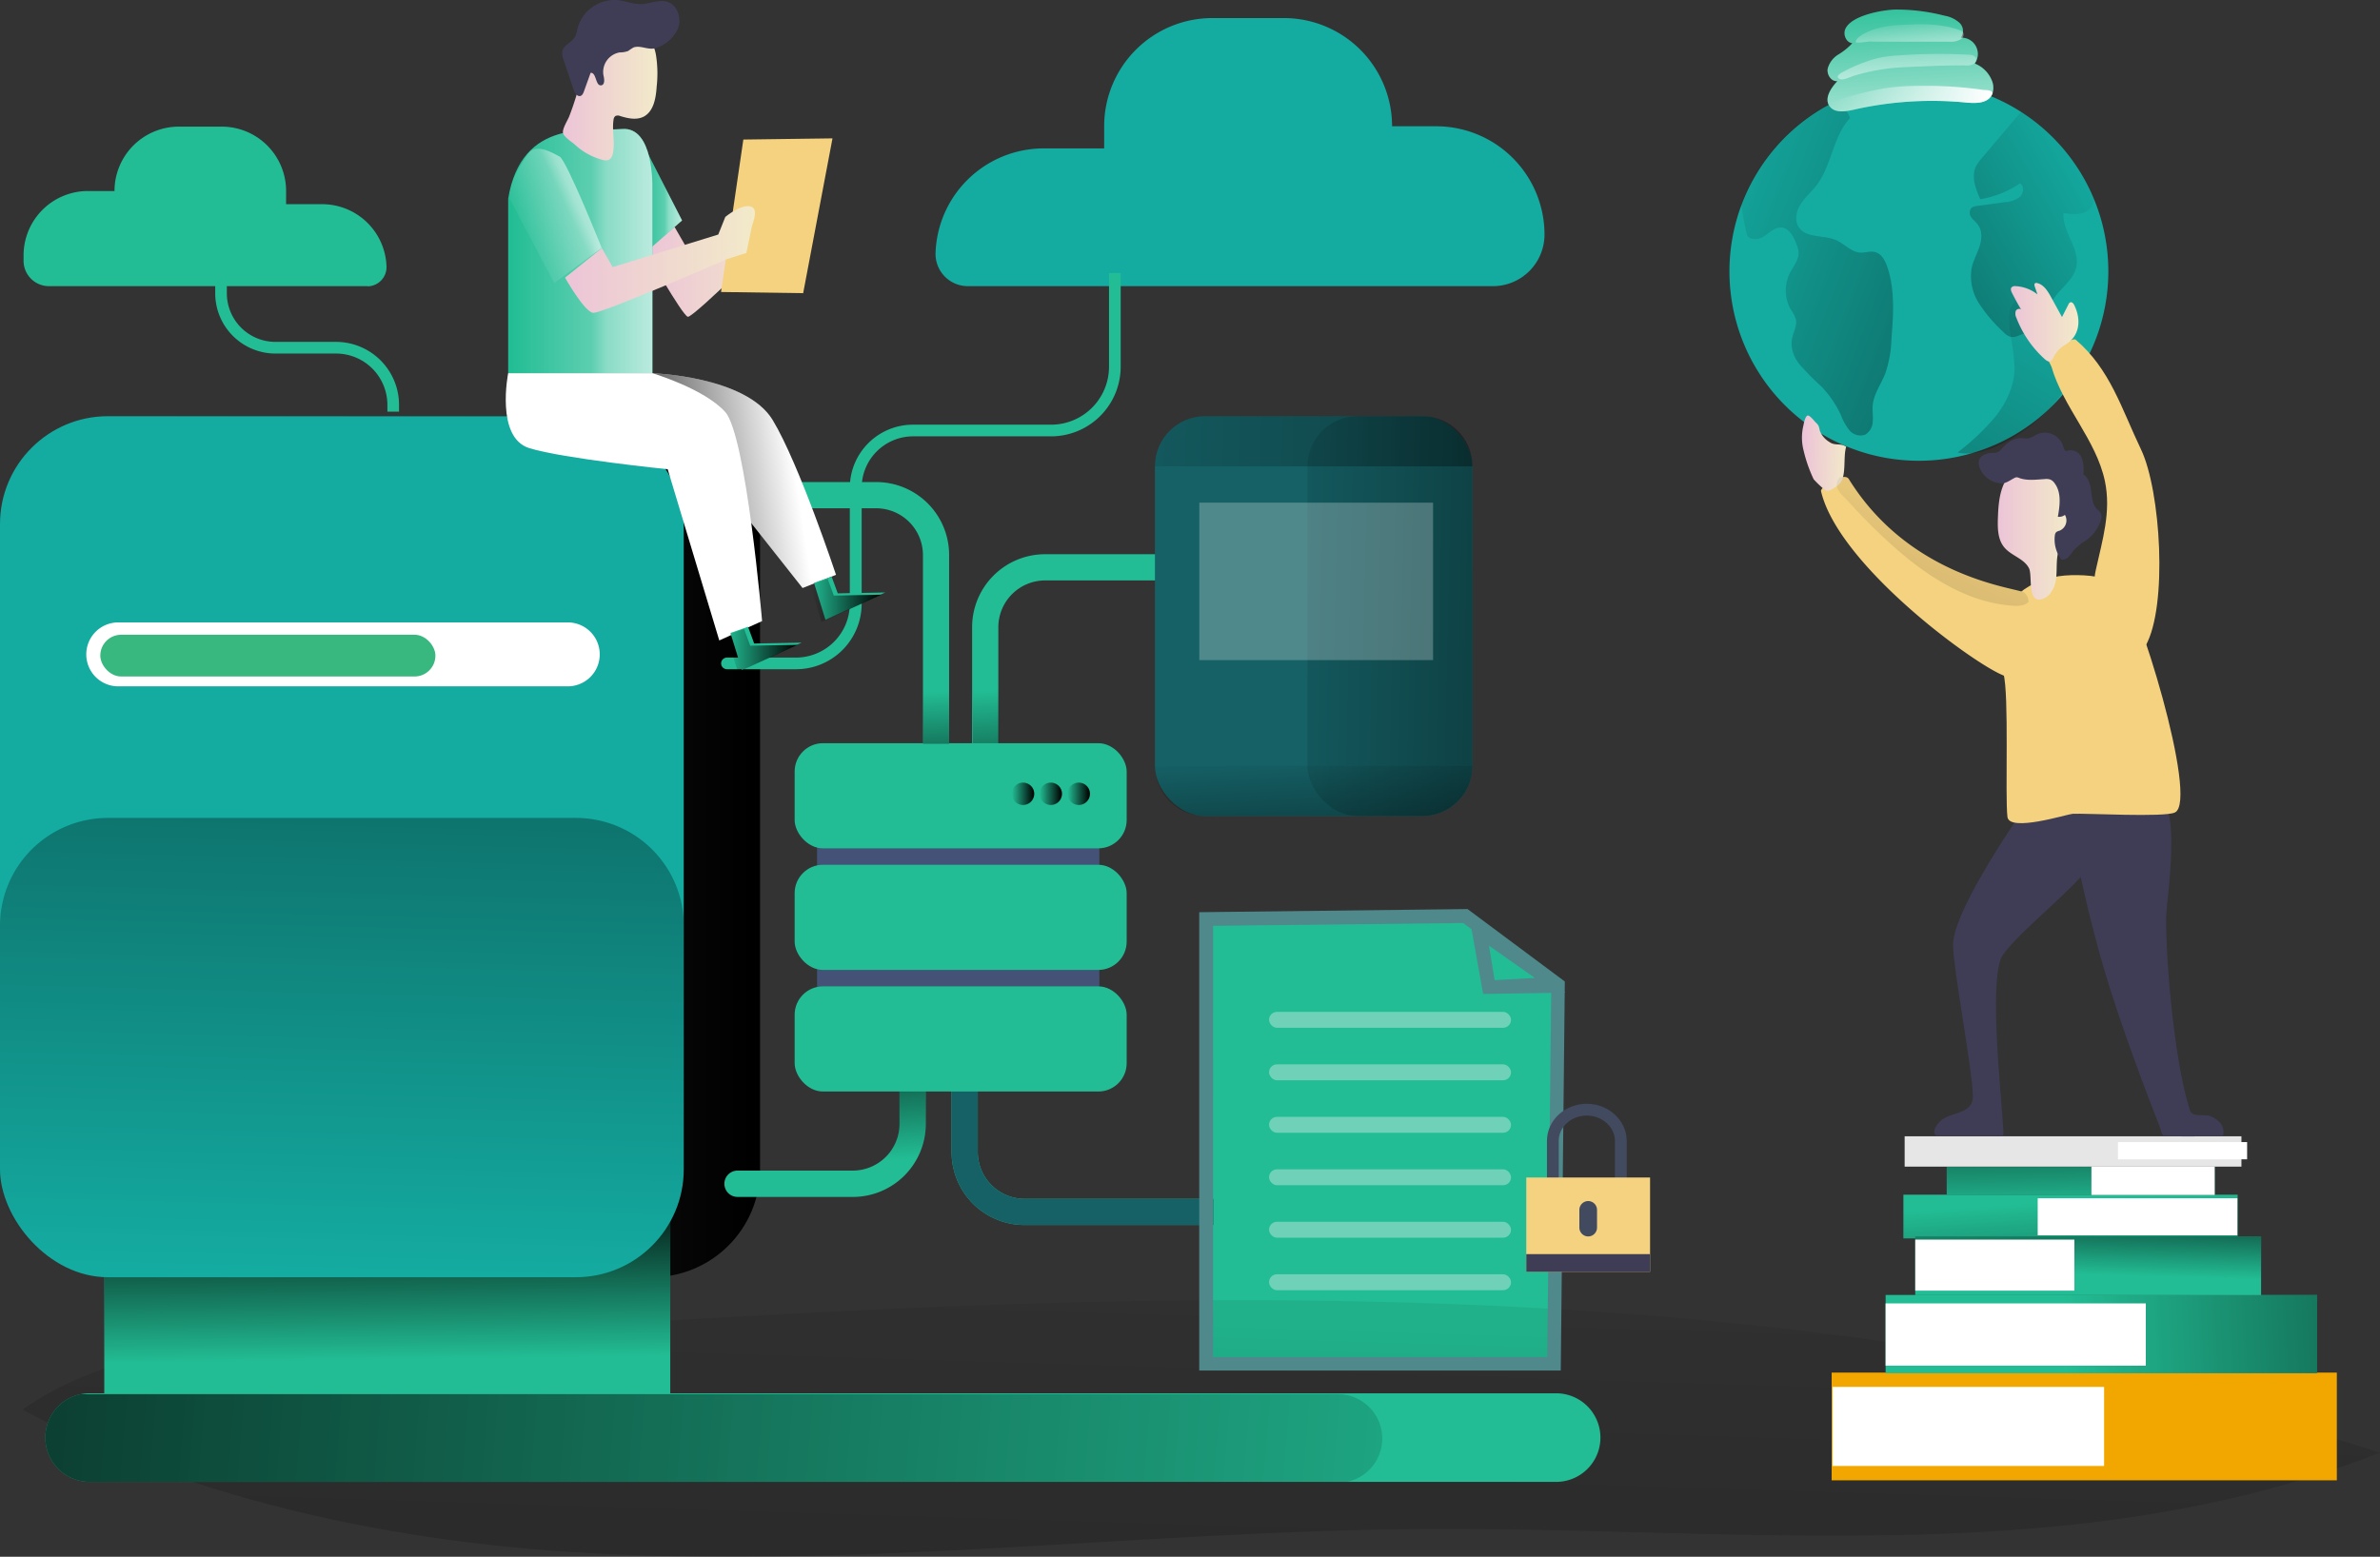 <svg xmlns="http://www.w3.org/2000/svg" xmlns:xlink="http://www.w3.org/1999/xlink" viewBox="0 0 628.15 411"><rect x="0" y="0" width="628.15" height="411" fill="#333333" stroke="none"/><defs><style>.cls-1{fill:#22bd94;}.cls-2{fill:url(#linear-gradient);}.cls-3{fill:url(#linear-gradient-2);}.cls-27,.cls-30,.cls-4{opacity:0.69;}.cls-25,.cls-27,.cls-30,.cls-4{isolation:isolate;}.cls-4{fill:url(#linear-gradient-3);}.cls-5{fill:#f4d280;}.cls-6{fill:url(#linear-gradient-4);}.cls-7{fill:url(#linear-gradient-5);}.cls-8{fill:url(#linear-gradient-6);}.cls-9{fill:#156166;}.cls-10{fill:url(#linear-gradient-7);}.cls-11{fill:#14aba1;}.cls-12{fill:url(#linear-gradient-8);}.cls-13{fill:#435276;}.cls-14{fill:url(#linear-gradient-9);}.cls-15{fill:url(#linear-gradient-10);}.cls-16{fill:url(#linear-gradient-11);}.cls-17{fill:url(#linear-gradient-12);}.cls-18,.cls-25{fill:#fff;}.cls-19{fill:#38b87e;}.cls-20{fill:url(#linear-gradient-13);}.cls-21{fill:url(#linear-gradient-14);}.cls-22{fill:url(#linear-gradient-15);}.cls-23{fill:#4f898c;}.cls-24{fill:#f8f8f8;opacity:0.36;}.cls-25{opacity:0.25;}.cls-26{fill:url(#linear-gradient-16);}.cls-27{fill:url(#linear-gradient-17);}.cls-28{fill:url(#linear-gradient-18);}.cls-29{fill:url(#linear-gradient-19);}.cls-30{fill:url(#linear-gradient-20);}.cls-31{fill:url(#linear-gradient-21);}.cls-32{fill:#3f3d56;}.cls-33{fill:url(#linear-gradient-22);}.cls-34{fill:url(#linear-gradient-23);}.cls-35{fill:url(#linear-gradient-24);}.cls-36{fill:url(#linear-gradient-25);}.cls-37{fill:#e6e6e6;}.cls-38{fill:url(#linear-gradient-26);}.cls-39{fill:url(#linear-gradient-27);}.cls-40{fill:url(#linear-gradient-28);}.cls-41{fill:url(#linear-gradient-29);}.cls-42{fill:url(#linear-gradient-30);}.cls-43{fill:url(#linear-gradient-31);}.cls-44{fill:url(#linear-gradient-32);}.cls-45,.cls-53{fill:none;}.cls-46{fill:url(#linear-gradient-33);}.cls-47{fill:url(#linear-gradient-34);}.cls-48{fill:url(#linear-gradient-35);}.cls-49{fill:#f2a700;}.cls-50{fill:url(#linear-gradient-36);}.cls-51{fill:url(#linear-gradient-37);}.cls-52{fill:url(#linear-gradient-38);}.cls-53{stroke:#424a60;stroke-linecap:round;stroke-miterlimit:10;stroke-width:3.11px;}.cls-54{fill:#424a60;}</style><linearGradient id="linear-gradient" x1="252.11" y1="9137.85" x2="277.61" y2="8429.84" gradientTransform="matrix(1.11, 0.07, 0.07, -1, -556.1, 9420.82)" gradientUnits="userSpaceOnUse"><stop offset="0" stop-opacity="0"/><stop offset="0.99"/></linearGradient><linearGradient id="linear-gradient-2" x1="214.97" y1="10224.72" x2="253.05" y2="10224.72" gradientTransform="matrix(1, 0, 0, -1, -44.82, 10294.07)" gradientUnits="userSpaceOnUse"><stop offset="0" stop-color="#ecc4d7"/><stop offset="0.42" stop-color="#efd4d1"/><stop offset="1" stop-color="#f2eac9"/></linearGradient><linearGradient id="linear-gradient-3" x1="169.1" y1="10247.74" x2="180.01" y2="10247.74" gradientTransform="matrix(1, 0, 0, -1, 0, 10299.44)" gradientUnits="userSpaceOnUse"><stop offset="0.02" stop-color="#fff" stop-opacity="0"/><stop offset="0.58" stop-color="#fff" stop-opacity="0.39"/><stop offset="0.68" stop-color="#fff" stop-opacity="0.68"/><stop offset="1" stop-color="#fff"/></linearGradient><linearGradient id="linear-gradient-4" x1="327.35" y1="10112.78" x2="329.2" y2="10069.13" gradientTransform="matrix(1, 0, 0, -1, -44.82, 10294.07)" xlink:href="#linear-gradient"/><linearGradient id="linear-gradient-5" x1="20.14" y1="10075.91" x2="200.6" y2="10075.91" gradientTransform="matrix(1, 0, 0, -1, 0, 10299.44)" xlink:href="#linear-gradient"/><linearGradient id="linear-gradient-6" x1="263.76" y1="9986.83" x2="260.97" y2="10031.41" gradientTransform="matrix(1, 0, 0, -1, -44.82, 10294.07)" xlink:href="#linear-gradient"/><linearGradient id="linear-gradient-7" x1="102.46" y1="9940.53" x2="101.82" y2="9986.9" gradientTransform="matrix(1, 0, 0, -1, 0, 10299.44)" xlink:href="#linear-gradient"/><linearGradient id="linear-gradient-8" x1="133.53" y1="9958.74" x2="143.35" y2="10338.78" gradientTransform="matrix(1, 0, 0, -1, -44.82, 10294.07)" xlink:href="#linear-gradient"/><linearGradient id="linear-gradient-9" x1="267.08" y1="10110.63" x2="268.47" y2="10072.09" gradientTransform="matrix(1, 0, 0, -1, -44.82, 10294.07)" xlink:href="#linear-gradient"/><linearGradient id="linear-gradient-10" x1="281.77" y1="10089.88" x2="287.66" y2="10089.88" gradientTransform="matrix(1, 0, 0, -1, 0, 10299.44)" xlink:href="#linear-gradient"/><linearGradient id="linear-gradient-11" x1="274.39" y1="10089.88" x2="280.27" y2="10089.88" gradientTransform="matrix(1, 0, 0, -1, 0, 10299.44)" xlink:href="#linear-gradient"/><linearGradient id="linear-gradient-12" x1="267.09" y1="10089.88" x2="272.98" y2="10089.88" gradientTransform="matrix(1, 0, 0, -1, 0, 10299.44)" xlink:href="#linear-gradient"/><linearGradient id="linear-gradient-13" x1="326.71" y1="10137.66" x2="523.7" y2="10133.34" gradientTransform="matrix(1, 0, 0, -1, 0, 10299.44)" xlink:href="#linear-gradient"/><linearGradient id="linear-gradient-14" x1="317.37" y1="10179.07" x2="681.99" y2="10171.05" gradientTransform="matrix(1, 0, 0, -1, -44.82, 10294.07)" xlink:href="#linear-gradient"/><linearGradient id="linear-gradient-15" x1="391.4" y1="10094.9" x2="394.42" y2="10033.41" gradientTransform="matrix(1, 0, 0, -1, -44.82, 10294.07)" xlink:href="#linear-gradient"/><linearGradient id="linear-gradient-16" x1="496.73" y1="9892.88" x2="-167.65" y2="9947.18" gradientTransform="matrix(1, 0, 0, -1, -44.82, 10294.07)" gradientUnits="userSpaceOnUse"><stop offset="0" stop-opacity="0"/><stop offset="0.41" stop-opacity="0.41"/><stop offset="0.99"/></linearGradient><linearGradient id="linear-gradient-17" x1="178.94" y1="10227.76" x2="217.02" y2="10227.76" gradientTransform="matrix(1, 0, 0, -1, -44.82, 10294.07)" xlink:href="#linear-gradient-3"/><linearGradient id="linear-gradient-18" x1="254.69" y1="10169.91" x2="198.27" y2="10161.32" gradientTransform="matrix(1, 0, 0, -1, -44.82, 10294.07)" xlink:href="#linear-gradient"/><linearGradient id="linear-gradient-19" x1="193.43" y1="10269.51" x2="218.34" y2="10269.51" xlink:href="#linear-gradient-2"/><linearGradient id="linear-gradient-20" x1="179.41" y1="10232.77" x2="204.79" y2="10244.69" gradientTransform="matrix(1, 0, 0, -1, -44.82, 10294.07)" xlink:href="#linear-gradient-3"/><linearGradient id="linear-gradient-21" x1="193.95" y1="10225.57" x2="244.04" y2="10225.57" xlink:href="#linear-gradient-2"/><linearGradient id="linear-gradient-22" x1="191.74" y1="10127.7" x2="210.54" y2="10127.7" gradientTransform="matrix(1, 0, 0, -1, 0, 10299.44)" xlink:href="#linear-gradient"/><linearGradient id="linear-gradient-23" x1="213.8" y1="10140.93" x2="232.61" y2="10140.93" gradientTransform="matrix(1, 0, 0, -1, 0, 10299.44)" xlink:href="#linear-gradient"/><linearGradient id="linear-gradient-24" x1="801.49" y1="9980.24" x2="805.18" y2="9923.92" gradientTransform="matrix(1, 0, 0, -1, -255.29, 10297.24)" xlink:href="#linear-gradient"/><linearGradient id="linear-gradient-25" x1="804.63" y1="9977.61" x2="803.75" y2="10018.27" gradientTransform="matrix(1, 0, 0, -1, -255.3, 10297.23)" xlink:href="#linear-gradient"/><linearGradient id="linear-gradient-26" x1="555.68" y1="10156.94" x2="574.54" y2="10156.94" gradientTransform="matrix(1, 0, 0, -1, -28.46, 10297.23)" xlink:href="#linear-gradient-2"/><linearGradient id="linear-gradient-27" x1="575.67" y1="10220.79" x2="445.26" y2="10003.35" gradientTransform="matrix(1, 0, 0, -1, -28.46, 10297.23)" xlink:href="#linear-gradient"/><linearGradient id="linear-gradient-28" x1="472.81" y1="10242.98" x2="692.29" y2="10159.73" gradientTransform="matrix(1, 0, 0, -1, -28.46, 10297.23)" xlink:href="#linear-gradient"/><linearGradient id="linear-gradient-29" x1="531.26" y1="10299.51" x2="534.17" y2="10243.63" gradientTransform="matrix(1, 0, 0, -1, -28.46, 10297.23)" gradientUnits="userSpaceOnUse"><stop offset="0" stop-color="#fff" stop-opacity="0"/><stop offset="0.99" stop-color="#fff"/></linearGradient><linearGradient id="linear-gradient-30" x1="583.59" y1="10250.23" x2="430.76" y2="10164.36" gradientTransform="matrix(1, 0, 0, -1, -28.46, 10297.23)" xlink:href="#linear-gradient"/><linearGradient id="linear-gradient-31" x1="802.33" y1="9097.86" x2="811.8" y2="9097.86" gradientTransform="matrix(1.24, -0.03, 0.03, -1.3, -791.93, 11971.02)" xlink:href="#linear-gradient-2"/><linearGradient id="linear-gradient-32" x1="559.2" y1="10212.17" x2="577.02" y2="10212.17" gradientTransform="matrix(1, 0, 0, -1, -28.46, 10297.23)" xlink:href="#linear-gradient-2"/><linearGradient id="linear-gradient-33" x1="511.48" y1="10271.24" x2="554.38" y2="10271.24" xlink:href="#linear-gradient-29"/><linearGradient id="linear-gradient-34" x1="531.72" y1="10293.9" x2="533.95" y2="10273.23" xlink:href="#linear-gradient-29"/><linearGradient id="linear-gradient-35" x1="531.38" y1="10293.06" x2="532.4" y2="10256.52" xlink:href="#linear-gradient-29"/><linearGradient id="linear-gradient-36" x1="4823.32" y1="9944.59" x2="4638.77" y2="9953.04" gradientTransform="translate(5368.26 10297.23) rotate(180)" xlink:href="#linear-gradient"/><linearGradient id="linear-gradient-37" x1="4817.19" y1="9960.78" x2="4816.42" y2="9987.56" gradientTransform="translate(5368.26 10297.23) rotate(180)" xlink:href="#linear-gradient"/><linearGradient id="linear-gradient-38" x1="547.12" y1="10174.52" x2="431.27" y2="9897.99" gradientTransform="matrix(1, 0, 0, -1, -28.46, 10297.23)" xlink:href="#linear-gradient"/></defs><title>system_2</title><g id="Layer_2" data-name="Layer 2"><g id="Layer_2-2" data-name="Layer 2"><polygon id="listek" class="cls-1" points="409.75 360.39 316.97 360.39 316.97 241.79 385.83 240.98 410.81 259.74 409.75 360.39"/><path class="cls-2" d="M628.15,383.51c-27.33,10.79-57.36,16.89-87.07,19.6-55.05,5.12-110.67.15-166.06.57-75.12.53-150.1,10.94-225.1,6-49.86-3.26-101.11-14.61-144-37.51,34.19-24.26,90.86-18.45,131.2-21.08,62.27-4,124.66-7.67,187.18-7.82C426.92,343.05,531.05,352.43,628.15,383.51Z"/><path class="cls-3" d="M178,59.85l3.46,6,24.26-10.8,2.47,3.83S183,84,181.53,83.63s-11.38-17.87-11.38-17.87Z"/><polygon class="cls-1" points="169.1 36.84 180.01 58.2 170.5 66.56 169.1 36.84"/><polygon class="cls-4" points="169.1 36.84 180.01 58.2 170.5 66.56 169.1 36.84"/><polygon class="cls-5" points="190.3 77.09 196.19 36.84 219.72 36.53 211.98 77.4 190.3 77.09"/><path class="cls-1" d="M256.57,215.41h6.92V165.6a12.36,12.36,0,0,1,12.36-12.36h32.28v-6.92H275.82a19.26,19.26,0,0,0-19.25,19.25Z"/><path class="cls-6" d="M256.73,215.41h6.91V165.6A12.36,12.36,0,0,1,276,153.24h32.28v-6.92H276a19.27,19.27,0,0,0-19.24,19.25Z"/><rect class="cls-7" x="20.14" y="109.88" width="180.46" height="227.31" rx="28.48"/><path class="cls-1" d="M191.19,312.51h0a3.47,3.47,0,0,1,3.46-3.46h30.44a12.36,12.36,0,0,0,12.32-12.36V264.45h6.93v32.27A19.25,19.25,0,0,1,225.09,316h-30.4a3.47,3.47,0,0,1-3.5-3.43Z"/><path class="cls-1" d="M320.23,323.41V316.5h-49.8a12.37,12.37,0,0,1-12.37-12.37V271.89h-6.91v32.27a19.26,19.26,0,0,0,19.25,19.25Z"/><path class="cls-8" d="M191.19,312.51h0a3.47,3.47,0,0,1,3.46-3.46h30.44a12.36,12.36,0,0,0,12.32-12.36V264.45h6.93v32.27A19.25,19.25,0,0,1,225.09,316h-30.4a3.47,3.47,0,0,1-3.5-3.43Z"/><path class="cls-9" d="M320.23,323.41V316.5h-49.8a12.37,12.37,0,0,1-12.37-12.37V271.89h-6.91v32.27a19.26,19.26,0,0,0,19.25,19.25Z"/><path class="cls-1" d="M422.4,379.51a11.69,11.69,0,0,1-11.67,11.72H23.63a11.7,11.7,0,0,1-2.32-23.16,12.85,12.85,0,0,1,2.32-.23H410.7A11.7,11.7,0,0,1,422.4,379.51Z"/><rect class="cls-1" x="27.52" y="322.35" width="149.38" height="50.65"/><rect class="cls-10" x="27.52" y="322.35" width="149.38" height="37.14"/><rect class="cls-11" y="109.88" width="180.46" height="227.32" rx="28.48"/><path class="cls-12" d="M180.46,244.44v64.3A28.48,28.48,0,0,1,152,337.22H28.48A28.49,28.49,0,0,1,0,308.72H0V244.42a28.48,28.48,0,0,1,28.48-28.48H152a28.48,28.48,0,0,1,28.48,28.48Z"/><rect class="cls-13" x="215.65" y="206.19" width="74.5" height="70.27"/><rect class="cls-1" x="209.73" y="196.21" width="87.63" height="27.76" rx="7.48"/><rect class="cls-1" x="209.73" y="228.31" width="87.63" height="27.76" rx="7.48"/><rect class="cls-1" x="209.73" y="260.41" width="87.63" height="27.76" rx="7.48"/><path class="cls-1" d="M250.5,196.36h-6.91V146.55a12.36,12.36,0,0,0-12.37-12.36h-37a3.46,3.46,0,0,1-3.46-3.46h0a3.46,3.46,0,0,1,3.46-3.46h37A19.24,19.24,0,0,1,250.5,146.5v49.86Z"/><path class="cls-14" d="M250.5,196.36h-6.91V146.55a12.36,12.36,0,0,0-12.37-12.36h-37a3.46,3.46,0,0,1-3.46-3.46h0a3.46,3.46,0,0,1,3.46-3.46h37A19.24,19.24,0,0,1,250.5,146.5v49.86Z"/><path class="cls-15" d="M284.71,206.62a2.95,2.95,0,1,1-2.94,2.95A2.95,2.95,0,0,1,284.71,206.62Z"/><path class="cls-16" d="M277.33,206.62a2.95,2.95,0,1,1-2.94,2.95A2.95,2.95,0,0,1,277.33,206.62Z"/><path class="cls-17" d="M270,206.62a2.95,2.95,0,1,1-2.94,2.95A2.95,2.95,0,0,1,270,206.62Z"/><path class="cls-11" d="M255.43,75.55H394a13.63,13.63,0,0,0,13.64-13.62h0A28.59,28.59,0,0,0,379.1,33.34H367.41A28.57,28.57,0,0,0,338.84,4.77H320a28.56,28.56,0,0,0-28.58,28.56h0v5.85H275.47a28.57,28.57,0,0,0-28.55,27.55h0a8.51,8.51,0,0,0,8.2,8.81Z"/><path class="cls-1" d="M97,75.55H12.93a6.7,6.7,0,0,1-6.71-6.69h0V67.43a17,17,0,0,1,17-17h7a17,17,0,0,1,17-17H58.51a17,17,0,0,1,17,17h0v3.48h9.5a17,17,0,0,1,17,16.43h0a5.07,5.07,0,0,1-4.88,5.25Z"/><path class="cls-18" d="M31.21,164.32H149.85a8.44,8.44,0,0,1,8.44,8.44h0a8.44,8.44,0,0,1-8.44,8.44H31.21a8.44,8.44,0,0,1-8.44-8.44h0A8.44,8.44,0,0,1,31.21,164.32Z"/><rect class="cls-19" x="26.47" y="167.58" width="88.45" height="11.02" rx="5.51"/><rect class="cls-9" x="304.82" y="109.88" width="83.8" height="105.56" rx="13.22"/><rect class="cls-20" x="345.08" y="109.88" width="43.53" height="105.56" rx="13.22"/><path class="cls-21" d="M388.62,123.11h-83.8A13.19,13.19,0,0,1,318,109.88h57.39A13.19,13.19,0,0,1,388.62,123Z"/><path class="cls-22" d="M388.62,202.22a13.19,13.19,0,0,1-13.19,13.19H318a13.2,13.2,0,0,1-13.19-13.19Z"/><path class="cls-23" d="M411.93,361.83H316.51v-121l70.82-.83L413,259.12Zm-91.77-3.57h88.2L409.42,261l-23.25-17.31-66,.74Z"/><path class="cls-23" d="M413.09,262.06l-21.65.35-3.78-21.13Zm-18.62-3.3,10.61-.58L393,249.68Z"/><rect class="cls-24" x="334.94" y="267.14" width="63.86" height="4.2" rx="2.09"/><rect class="cls-24" x="334.94" y="281" width="63.86" height="4.2" rx="2.09"/><rect class="cls-24" x="334.94" y="294.86" width="63.86" height="4.2" rx="2.09"/><rect class="cls-24" x="334.94" y="308.71" width="63.86" height="4.2" rx="2.09"/><rect class="cls-24" x="334.94" y="322.56" width="63.86" height="4.2" rx="2.09"/><rect class="cls-24" x="334.94" y="336.42" width="63.86" height="4.2" rx="2.09"/><path class="cls-1" d="M210.06,176.68h-18.2a1.53,1.53,0,0,1-1.53-1.54h0a1.53,1.53,0,0,1,1.53-1.53h18.2a14.24,14.24,0,0,0,14.23-14.24V128.78A16.66,16.66,0,0,1,241,112.12h36.46A15.3,15.3,0,0,0,292.7,96.83V72.1h3.08V96.83a18.39,18.39,0,0,1-18.37,18.37H241a13.58,13.58,0,0,0-13.58,13.58h0v30.59A17.31,17.31,0,0,1,210.06,176.68Z"/><path class="cls-1" d="M102.25,108.68h3.07v-1.79A16.65,16.65,0,0,0,88.7,90.26h-16A12.84,12.84,0,0,1,59.87,77.43V74.91H56.8v2.52A15.92,15.92,0,0,0,72.69,93.34h16a13.55,13.55,0,0,1,13.55,13.55Z"/><rect class="cls-25" x="316.53" y="132.71" width="61.7" height="41.56"/><path class="cls-26" d="M364.81,379.74a11.69,11.69,0,0,1-9.33,11.49H23.63a11.7,11.7,0,0,1-2.32-23.16H353.13A11.69,11.69,0,0,1,364.81,379.74Z"/><path class="cls-1" d="M134.12,52.43V98.59h38.07V49.3s.39-15.94-8-15.24S137.67,31,134.12,52.43Z"/><path class="cls-27" d="M134.12,52.43V98.59h38.07V49.3s.39-15.94-8-15.24S137.67,31,134.12,52.43Z"/><path class="cls-18" d="M172.19,98.53s24.73.77,31.74,12.36,16.72,40.87,16.72,40.87l-8.83,3.48-15.79-20Z"/><path class="cls-28" d="M172.19,98.53s24.73.77,31.74,12.36,16.72,40.87,16.72,40.87l-8.83,3.48-15.79-20Z"/><path class="cls-18" d="M134.12,98.53s-3.41,17,5.57,19.78,36.53,5.57,36.53,5.57l13.62,45.2,11.3-5.11s-4.18-49.07-9.75-55.23-19.2-10.21-19.2-10.21Z"/><path class="cls-29" d="M153.47,20.12a28.57,28.57,0,0,1,2.06-6.84,12.22,12.22,0,0,1,10.18-6.47,6,6,0,0,1,1.52.11,5,5,0,0,1,1.52.67,10.54,10.54,0,0,1,4.37,6.88,31.07,31.07,0,0,1,.2,8.34c-.2,3-.76,6.6-3.46,8-1.88.94-4.12.46-6.16-.17a1.53,1.53,0,0,0-1.29,0,1.41,1.41,0,0,0-.48,1c-.46,2.95.49,6-.19,8.92a2.33,2.33,0,0,1-1.05,1.65,2.56,2.56,0,0,1-1.64,0,16.9,16.9,0,0,1-7.14-3.87c-.83-.77-3-2.09-3.3-3.18s1.25-3.44,1.65-4.51A75.83,75.83,0,0,0,153.47,20.12Z"/><path class="cls-30" d="M134.51,52.47l11.77,22.26,12.53-9.28s-9.29-23.19-11.11-24.12-6.27-3.71-8.36-.69S134.12,48.52,134.51,52.47Z"/><path class="cls-31" d="M149.13,73.3s5.11,9.06,7.42,9.29,35.3-14.17,35.3-14.17L197,66.77s1.16-5.58,1.39-6.74,2.09-5.1-.47-5.57-6.49,2.81-6.49,2.81l-1.86,4.65-27.86,8.59-2.86-5Z"/><path class="cls-32" d="M178.84,7.75c1.16-2.66.1-6.36-2.66-7.25-2.27-.74-4.69.55-7.08.6-2,0-4-.82-6-1.06a10.15,10.15,0,0,0-10.71,7.57,8.08,8.08,0,0,1-.61,2.09c-.82,1.49-2.93,2.11-3.34,3.77a4.27,4.27,0,0,0,.33,2.39l2.62,7.81c.29.87,1,1.95,1.84,1.65.48-.17.71-.71.89-1.2l1.76-4.89c1.58-.14,1.24,3.54,2.81,3.3,1-.17.83-1.65.57-2.69a5.24,5.24,0,0,1,4.28-6h0a6.37,6.37,0,0,0,2.25-.38,15.91,15.91,0,0,1,1.39-.92c1.94-.72,4,.9,6.2.06A9.77,9.77,0,0,0,178.84,7.75Z"/><polygon class="cls-1" points="197.43 165.47 199.05 169.89 211.59 169.66 195.8 176.86 192.78 167.1 197.43 165.47"/><polygon class="cls-33" points="196.38 166.06 198.01 170.47 210.54 170.24 194.75 177.43 191.74 167.68 196.38 166.06"/><polygon class="cls-1" points="219.49 152.24 221.11 156.65 233.65 156.42 217.86 163.62 214.84 153.87 219.49 152.24"/><polygon class="cls-34" points="218.44 152.82 220.06 157.24 232.61 157 216.81 164.2 213.8 154.44 218.44 152.82"/><rect class="cls-1" x="502.36" y="315.41" width="88.22" height="11.53"/><rect class="cls-35" x="502.36" y="315.41" width="88.22" height="11.53"/><rect class="cls-18" x="537.81" y="316.35" width="52.7" height="9.78"/><rect class="cls-1" x="513.8" y="308.07" width="70.71" height="7.4"/><rect class="cls-36" x="513.8" y="308.07" width="70.71" height="7.4"/><rect class="cls-18" x="551.99" y="307.95" width="32.53" height="7.52"/><rect class="cls-37" x="502.69" y="299.99" width="88.89" height="8.01"/><rect class="cls-18" x="558.99" y="301.52" width="34.09" height="4.55"/><path class="cls-32" d="M515.46,249.62c.11,6.43,5.23,33.44,5.24,39.88,0,4.23-4.76,4.13-7.57,5.72-1.47.83-3.59,3.4-2.14,4.56,4,.21,13.62-.11,17.66.1.85,0-4-36.52-.68-46.48,2-6,28.32-24.85,26.2-30.56-.6-1.63,4.51-12.19.88-12.23-8.54-.1-17.31.9-20.14,1.85C534.91,212.47,515.29,240.13,515.46,249.62Z"/><path class="cls-32" d="M550.68,210.76a6.21,6.21,0,0,0-3.9,1.21c-1.6,1.5-1.18,4.11-.62,6.23,1.75,6.68,4.42,22,9.76,39.58,5.58,18.37,13.83,38.87,14.35,40.39.23.69.16,1.17.75,1.6s15.55.22,15.68,0c0,0,1.24-3.31-3.52-5.15-1.23-.48-4.58.35-5.14-1.36-4.81-14.66-6.8-46.62-6.26-52.54.68-7.44,3.24-26.45-1.6-30.42C564.88,210.08,556,210.36,550.68,210.76Z"/><path class="cls-5" d="M529.82,215.67c.49,4.12,15.81-.73,17.2-.82,3.07-.2,24.26,1,27-.35,6.47-3.07-10.34-57.55-14.42-60-3.82-2.29-8.48-2.76-12.94-2.65-9.34.24-17.1,4.9-19.71,14.36-1.08,3.91.79,7.93,1.82,11.66C530.3,183.24,529.16,210.13,529.82,215.67Z"/><path class="cls-38" d="M535.54,150.09c-1.26-2.62-4.72-3.35-6.57-5.6-1.71-2.05-1.76-5-1.67-7.65.12-3.52.38-7.18,2.17-10.22s5.58-5.17,8.88-4a10.51,10.51,0,0,1,3.92,3,14.5,14.5,0,0,1,3.3,4.75c1,2.74.52,5.8-.31,8.59s-2,5.52-2.32,8.42c-.22,2.09,0,4.24-.44,6.3s-1.78,4.16-3.85,4.56C535.05,159,536.43,152.05,535.54,150.09Z"/><path class="cls-5" d="M533.17,174c.07,1.39.05,3-1,3.92a3.7,3.7,0,0,1-1.94.76c-3.89.55-44.71-28.12-49.61-49-.18-.75,2.66-2.86,4.89-3.55,1.09-.33,2-.33,2.43.32,15.89,25.63,43,28.6,45.85,29.81a3,3,0,0,1,1.58,2.74C535.83,163.11,533,170.62,533.17,174Z"/><path class="cls-11" d="M556.45,71.72a50,50,0,1,1-3.72-19A50,50,0,0,1,556.45,71.72Z"/><path class="cls-39" d="M530.92,90.13a50,50,0,0,1,.79,7.12c-.06,4.63-2.15,9-5,12.68a63.41,63.41,0,0,1-10.05,9.53c3.64.8,7.43-.31,10.81-1.86a43,43,0,0,0,19.69-18.33,2.91,2.91,0,0,0,.51-2,3.11,3.11,0,0,0-.78-1.26c-2.53-3.12-3.59-7.17-5.55-10.68-1.39-2.47-5.52-7.48-9-5.9C529.1,80.88,530.54,87.31,530.92,90.13Z"/><path class="cls-32" d="M544.07,147.74a2.38,2.38,0,0,0,2-.84c.51-.54.88-1.2,1.36-1.76a23,23,0,0,1,3.58-2.8,10.52,10.52,0,0,0,3.5-5.14,2.26,2.26,0,0,0,0-1.58,3.84,3.84,0,0,0-1-1.15c-1.21-1.19-1.39-3-1.6-4.75s-.63-3.57-2.09-4.47a9,9,0,0,0-.4-4.37,3.12,3.12,0,0,0-3.55-1.94,1.52,1.52,0,0,1-.52.12c-.46,0-.63-.61-.76-1.06a5.09,5.09,0,0,0-6.22-3.6,5.33,5.33,0,0,0-1.19.49,9.35,9.35,0,0,1-1.24.69c-1,.36-2.09,0-3.14.14-1.85.15-3.34,1.52-4.61,2.87a3.06,3.06,0,0,1-1,.82,3.52,3.52,0,0,1-1.12.15c-1.53,0-3.36.54-3.76,2a3,3,0,0,0,.11,1.69,6.39,6.39,0,0,0,5.87,4.36c1.25,0,2.27-.87,3.39-1.42a1.24,1.24,0,0,1,.53-.18,1.49,1.49,0,0,1,.66.16c2.15.81,4.53.44,6.82.31a3.18,3.18,0,0,1,1.47.14,2.69,2.69,0,0,1,1.14,1c1.81,2.44,1.36,5.81.83,8.81a2.49,2.49,0,0,0,1.86-.5,2.92,2.92,0,0,1-1.06,4,2.69,2.69,0,0,1-.38.19,2.14,2.14,0,0,0-.86.38,1.41,1.41,0,0,0-.34.73A8.7,8.7,0,0,0,544.07,147.74Z"/><path class="cls-40" d="M499.2,89.62a30.68,30.68,0,0,1-1.63,9c-1.09,2.79-3,5.32-3.3,8.31-.14,1.43.12,2.88,0,4.31a4.15,4.15,0,0,1-2.07,3.55,3.81,3.81,0,0,1-4.13-1.24,15.08,15.08,0,0,1-2.22-4,27.07,27.07,0,0,0-5.12-7.49c-1.93-1.76-3.77-3.62-5.52-5.56s-2.75-4.68-2.22-7.25c.34-1.64,1.34-3.24,1-4.89a8.35,8.35,0,0,0-1.29-2.54,10.31,10.31,0,0,1-.31-9.71c.92-1.82,2.44-3.52,2.31-5.56a7.19,7.19,0,0,0-.56-2.09c-.75-2-1.91-4.24-4-4.38-1.78-.13-3.17,1.39-4.66,2.37s-4.09,1-4.47-.72a72.55,72.55,0,0,1-1.46-8,50.3,50.3,0,0,1,25.34-27.37,12,12,0,0,1,3.38,4.81c-4.54,4.87-4.79,12.5-8.85,17.76-1.31,1.71-3,3.12-4.16,4.93s-1.7,4.25-.55,6.06c1.94,3.08,6.66,2,10,3.53,2.17,1,3.9,3.09,6.28,3.24,1.27.07,2.55-.45,3.79-.17,1.77.39,2.77,2.24,3.35,4C500.18,76.62,499.7,83.21,499.2,89.62Z"/><path class="cls-1" d="M500.6,2.52a50.7,50.7,0,0,1,12.68,1.64A7.77,7.77,0,0,1,517.15,6a3,3,0,0,1,.37,3.94A4.27,4.27,0,0,1,522,14.07a4.22,4.22,0,0,1-.81,2.7A7.88,7.88,0,0,1,525.59,21a4.67,4.67,0,0,1-.08,4.4c-1.35,2-4.28,1.91-6.69,1.67A93.1,93.1,0,0,0,489.1,29c-2.18.5-5,.88-6.24-1-1.45-2.06.37-4.78,2.09-6.61-1.59.19-2.83-1.67-2.57-3.26a6.25,6.25,0,0,1,2.81-3.74,17,17,0,0,0,3.71-3c-1.61-.13-2.5-2.21-1.88-3.7C488.54,4,497.26,2.51,500.6,2.52Z"/><path class="cls-41" d="M525.92,24.5a3.21,3.21,0,0,1-.41.88c-1.35,2-4.28,1.91-6.69,1.68A92.81,92.81,0,0,0,489.1,29c-2.11.47-4.76.85-6.08-.77l-.16-.18c-1.44-2.06.37-4.79,2.09-6.62-1.59.19-2.83-1.67-2.57-3.26a6.3,6.3,0,0,1,2.81-3.75,16.73,16.73,0,0,0,3.7-3c-1.6-.13-2.49-2.21-1.87-3.7C488.56,4,497.26,2.53,500.6,2.54a50.78,50.78,0,0,1,12.69,1.64,7.7,7.7,0,0,1,3.86,1.88,3,3,0,0,1,.37,3.94,4.28,4.28,0,0,1,3.66,6.79A8,8,0,0,1,525.59,21,5.21,5.21,0,0,1,525.92,24.5Z"/><path class="cls-5" d="M555.54,127c-2.32-10.91-11-19.46-14.1-30.18-.13-.47-1.61-2.81-1.36-3.22.54-.84,7-4.58,7.73-3.94,9.13,7.79,12.08,18.15,17.27,29s7.11,41.39,1.2,51.83c-1.43,2.54-2.5-7.64-5.41-7.83-7.22-.48-9-6.79-7.71-12.26C554.89,142.54,557.24,135.12,555.54,127Z"/><path class="cls-42" d="M552.73,52.74c-.07.23-.13.47-.19.71a4.27,4.27,0,0,1-3.31,2.9,12.55,12.55,0,0,1-4.61-.14c-.37,5,4.42,9.43,3.37,14.29-.85,3.89-5.08,6.1-6.76,9.72-.56,1.23-.82,2.59-1.49,3.77-1.42,2.49-4.34,3.65-7,4.63a3.89,3.89,0,0,1-1.93.35,4.07,4.07,0,0,1-2.07-1.33,39.2,39.2,0,0,1-6.42-7.54,13.17,13.17,0,0,1-1.91-9.49c.44-1.92,1.44-3.67,2.05-5.54s.76-4.08-.38-5.68c-.52-.73-1.28-1.27-1.78-2a2,2,0,0,1,0-2.48,2.7,2.7,0,0,1,1.52-.54l7.39-1A7.13,7.13,0,0,0,533.09,52c1-.94,1.25-2.86.08-3.61a26.59,26.59,0,0,1-10.52,4.21c-1.19-2.71-2.39-5.85-1.19-8.57a10.73,10.73,0,0,1,1.73-2.43l9.65-11.4a2.35,2.35,0,0,1,.7-.6A50.09,50.09,0,0,1,552.73,52.74Z"/><path class="cls-43" d="M475.86,118.24a38.16,38.16,0,0,0,2.82,8.3,27.7,27.7,0,0,0,2.94,2.79c.91.8,2.64-.61,3.64-1.38,2.25-1.74,1.1-7.19,2-10-1.65-1.09-2.92-.13-4.51-1.31a5.92,5.92,0,0,1-2.47-3,6,6,0,0,0-.3-1.18,3.1,3.1,0,0,0-.72-.89c-.42-.4-1.6-2-2.19-1.86s-1,2-1.08,2.55A13.56,13.56,0,0,0,475.86,118.24Z"/><path class="cls-44" d="M547.46,80.56c-.21-.43-.62-.91-1.07-.74a1,1,0,0,0-.47.55l-1.7,3.34-2.87-5.24c-.86-1.57-1.91-3.3-3.65-3.73a.66.66,0,0,0-.61.06c-.23.19-.15.55-.06.84l.71,2.08A10.1,10.1,0,0,0,532,75.55a1.3,1.3,0,0,0-1.08.3c-.35.4-.13,1,.1,1.48.78,1.54,1.62,3.06,2.5,4.54-.28-.57-1.24-.35-1.5.22a2.43,2.43,0,0,0,.17,1.83,28.28,28.28,0,0,0,7.51,10.92c.42.38,1,.76,1.5.54a1.74,1.74,0,0,0,.7-.92A8,8,0,0,1,545.09,91C548.85,88.81,549.4,84.52,547.46,80.56Z"/><path class="cls-45" d="M526,25.08a6.81,6.81,0,0,1-.34,1.17c-.12.48-.09,1-.18,1.46a4.51,4.51,0,0,1-3.14,3,18.15,18.15,0,0,1-5.28.78c-3.72.2-7.45.39-11.17.56a68.82,68.82,0,0,1-7.6.06c-2.18-.15-4.34-.52-6.52-.48-2.51,0-5.23.57-7.32-.79A3.19,3.19,0,0,1,483.05,29a2.08,2.08,0,0,1,0-.86c1.32,1.62,4,1.24,6.08.77A92.81,92.81,0,0,1,518.85,27c2.41.23,5.34.34,6.69-1.68a3.21,3.21,0,0,0,.41-.88A1,1,0,0,1,526,25.08Z"/><path class="cls-46" d="M525.92,24.5a3.21,3.21,0,0,1-.41.88c-1.35,2-4.28,1.91-6.69,1.68A92.81,92.81,0,0,0,489.1,29c-2.11.47-4.76.85-6.08-.77a1.81,1.81,0,0,1,.73-1.26,3.32,3.32,0,0,1,.89-.38,86,86,0,0,1,13.11-3.34,62.87,62.87,0,0,1,6.43-.54c1.78-.05,3.57-.05,5.36-.05q4.66.06,9.32.52c1.53.15,3.07.34,4.59.56C524.19,23.78,525.54,23.74,525.92,24.5Z"/><path class="cls-47" d="M497.83,11h16.58a5.21,5.21,0,0,0,3.14-.66,1.42,1.42,0,0,0,.55-1.84,1.76,1.76,0,0,0-.92-.56c-4.77-1.7-10-1.67-15-1.37a29.13,29.13,0,0,0-7,1c-1.44.44-5.23,1.82-5.44,3.58,1.09.27,2.73-.16,3.91-.2C495,11,496.42,11,497.83,11Z"/><path class="cls-48" d="M497.54,18.19c2.53-.35,5.08-.46,7.63-.57,4.52-.2,9-.39,13.57-.34a4.15,4.15,0,0,0,2-.3,1.4,1.4,0,0,0,.77-1.67c-.29-.68-1.18-.82-1.92-.86a146,146,0,0,0-18.59.19,34.6,34.6,0,0,0-5.45.71A41.38,41.38,0,0,0,486.41,19c-.73.36-2.16,1.27-.83,1.86,1,.42,2.84-.61,3.78-.88A57.2,57.2,0,0,1,497.54,18.19Z"/><rect class="cls-49" x="483.43" y="362.38" width="133.33" height="28.44"/><rect class="cls-18" x="483.67" y="366.15" width="71.66" height="20.88"/><rect class="cls-1" x="497.67" y="341.88" width="113.88" height="20.65"/><rect class="cls-50" x="497.67" y="341.88" width="113.88" height="20.65"/><rect class="cls-18" x="497.66" y="344.11" width="68.68" height="16.44"/><rect class="cls-1" x="505.49" y="326.42" width="91.28" height="15.5"/><rect class="cls-51" x="505.49" y="326.42" width="91.28" height="15.5"/><rect class="cls-18" x="505.49" y="327.27" width="42" height="13.47"/><path class="cls-52" d="M535.38,158.93c-.87.93-2.5,1.09-3.87,1-12.34-.75-23.32-8-32.49-16.32a154.25,154.25,0,0,1-11.2-11.24c-1.21-1.34-3.31-2.83-3-4.81a2.94,2.94,0,0,1,.71-1.51c1.09-.33,2-.33,2.43.32,15.89,25.63,43,28.6,45.85,29.81A3,3,0,0,1,535.38,158.93Z"/><path class="cls-53" d="M409.84,313.2v-12c0-4.53,4-8.24,8.94-8.24h0c4.92,0,9,3.71,9,8.24v12Z"/><rect class="cls-5" x="402.83" y="310.87" width="32.67" height="24.89"/><path class="cls-54" d="M419.17,326.43h0a2.34,2.34,0,0,1-2.33-2.34v-4.66a2.34,2.34,0,0,1,2.33-2.34h0a2.34,2.34,0,0,1,2.33,2.34v4.66A2.34,2.34,0,0,1,419.17,326.43Z"/><rect class="cls-32" x="402.83" y="331.1" width="32.67" height="4.67"/></g></g></svg>